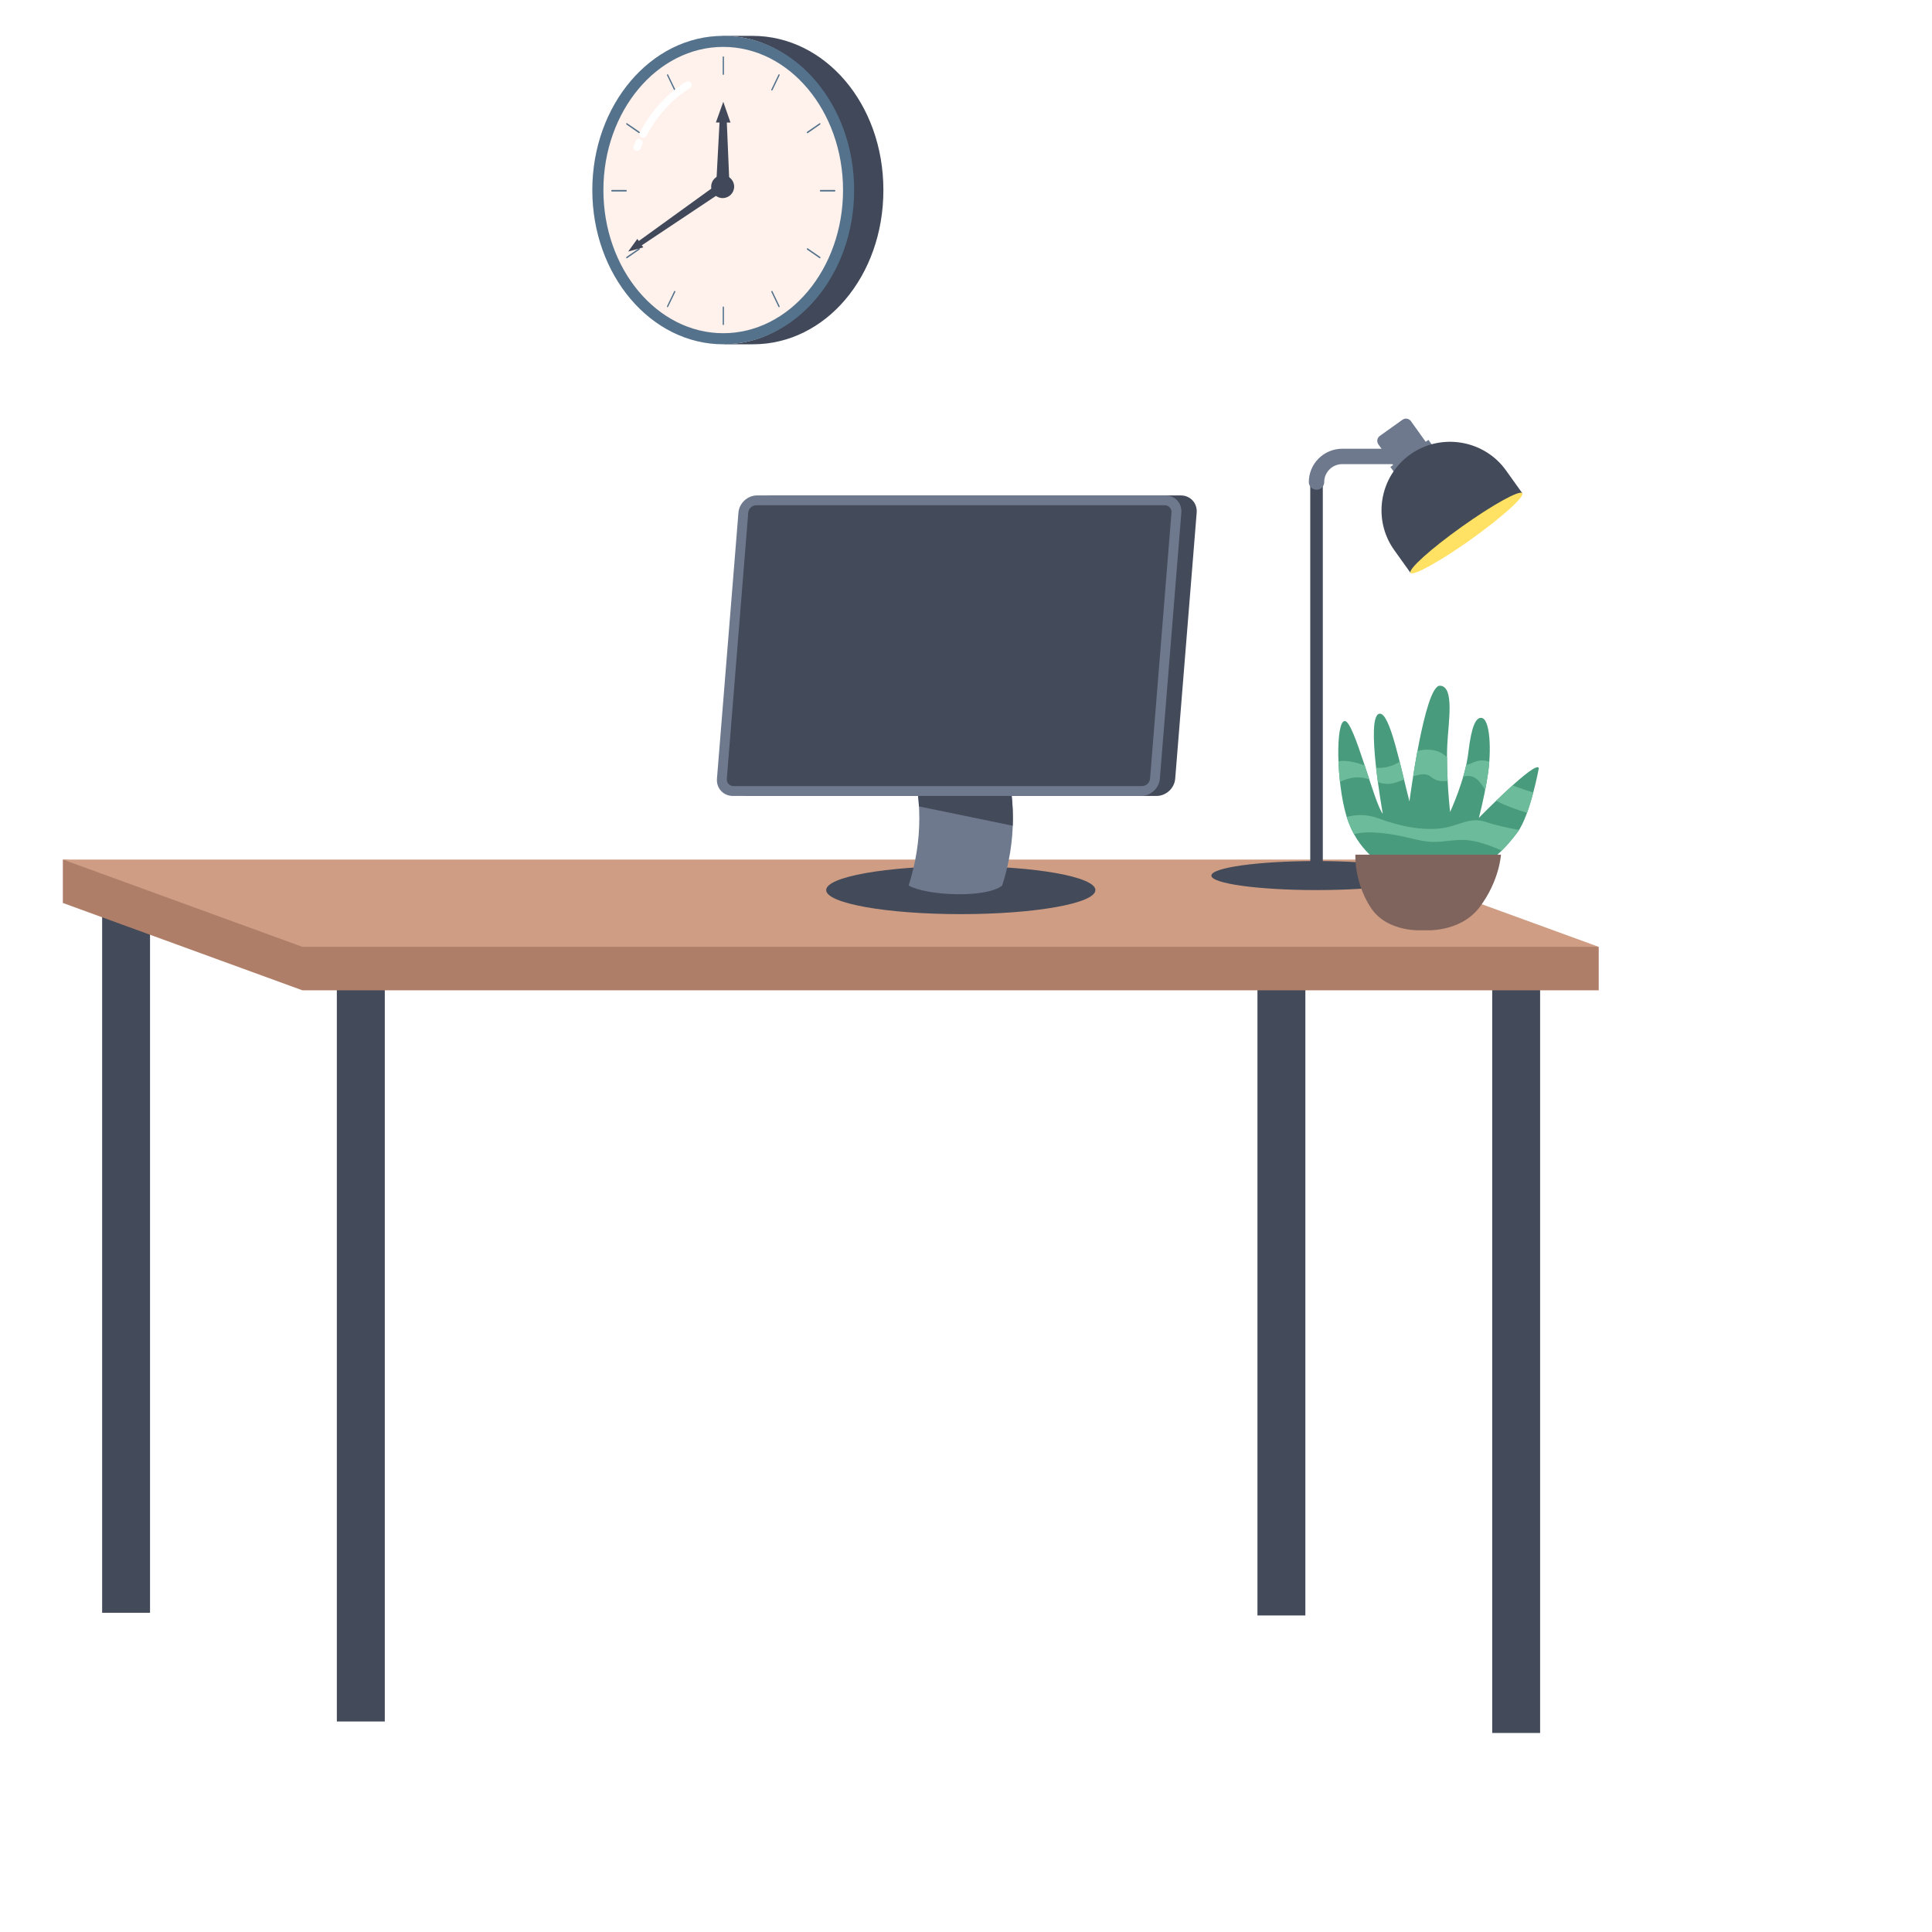 <svg xmlns="http://www.w3.org/2000/svg" xmlns:xlink="http://www.w3.org/1999/xlink" width="200" zoomAndPan="magnify" viewBox="0 0 150 150" height="200" preserveAspectRatio="xMidYMid meet" version="1.0"><defs><clipPath id="be6e84d8ee"><path d="M 115.719 74.891 L 119.594 74.891 L 119.594 134.547 L 115.719 134.547 Z M 115.719 74.891 " clip-rule="nonzero"/></clipPath><clipPath id="58faf4c955"><path d="M 4.879 66.578 L 124.125 66.578 L 124.125 77 L 4.879 77 Z M 4.879 66.578 " clip-rule="nonzero"/></clipPath><clipPath id="9ca9c3dd11"><path d="M 4.879 66.578 L 124.125 66.578 L 124.125 73.539 L 4.879 73.539 Z M 4.879 66.578 " clip-rule="nonzero"/></clipPath><clipPath id="6408a9f4c3"><path d="M 56 2.668 L 69 2.668 L 69 27 L 56 27 Z M 56 2.668 " clip-rule="nonzero"/></clipPath><clipPath id="6897a44936"><path d="M 45 2.668 L 66 2.668 L 66 27 L 45 27 Z M 45 2.668 " clip-rule="nonzero"/></clipPath><clipPath id="a4d05f40ba"><path d="M 45 2.668 L 67 2.668 L 67 27 L 45 27 Z M 45 2.668 " clip-rule="nonzero"/></clipPath></defs><rect x="-15" width="180" fill="#ffffff" y="-15" height="180" fill-opacity="1"/><rect x="-15" width="180" fill="#ffffff" y="-15" height="180" fill-opacity="1"/><rect x="-15" width="180" fill="#ffffff" y="-15" height="180" fill-opacity="1"/><path fill="#434a59" d="M 97.629 70.133 L 97.629 125.422 L 101.348 125.422 L 101.348 71.121 L 97.629 70.133 " fill-opacity="1" fill-rule="nonzero"/><g clip-path="url(#be6e84d8ee)"><path fill="#434a59" d="M 115.855 74.922 L 115.855 134.547 L 119.574 134.547 L 119.574 74.922 L 115.855 74.922 " fill-opacity="1" fill-rule="nonzero"/></g><path fill="#434a59" d="M 7.93 69.926 L 7.93 125.215 L 11.648 125.215 L 11.648 70.914 L 7.93 69.926 " fill-opacity="1" fill-rule="nonzero"/><path fill="#434a59" d="M 26.152 74.031 L 26.152 133.656 L 29.875 133.656 L 29.875 74.031 L 26.152 74.031 " fill-opacity="1" fill-rule="nonzero"/><g clip-path="url(#58faf4c955)"><path fill="#af7e68" d="M 116.801 72.91 L 105.527 70.105 L 45.895 70.105 L 4.879 66.734 L 4.879 70.105 L 23.477 76.887 L 124.125 76.887 L 124.125 73.512 L 116.801 72.91 " fill-opacity="1" fill-rule="nonzero"/></g><g clip-path="url(#9ca9c3dd11)"><path fill="#ce9d84" d="M 124.125 73.512 L 23.477 73.512 L 4.879 66.734 L 105.527 66.734 L 124.125 73.512 " fill-opacity="1" fill-rule="nonzero"/></g><path fill="#434a59" d="M 85.047 69.105 C 85.047 70.137 80.367 70.973 74.594 70.973 C 68.824 70.973 64.145 70.137 64.145 69.105 C 64.145 68.074 68.824 67.242 74.594 67.242 C 80.367 67.242 85.047 68.074 85.047 69.105 " fill-opacity="1" fill-rule="nonzero"/><path fill="#6e798e" d="M 77.812 68.754 C 76.578 69.742 72.004 69.562 70.547 68.754 C 71.652 65.266 71.652 61.797 70.547 58.312 C 72.969 58.312 75.391 58.312 77.812 58.312 C 78.918 61.797 78.918 65.266 77.812 68.754 " fill-opacity="1" fill-rule="nonzero"/><path fill="#434a59" d="M 78.086 59.254 C 77.641 59.191 77.129 59.145 76.531 59.133 C 74.414 59.09 72.148 59.062 70.766 59.051 C 71.09 60.238 71.281 61.422 71.348 62.609 L 78.629 64.109 C 78.688 62.492 78.508 60.875 78.086 59.254 " fill-opacity="1" fill-rule="nonzero"/><path fill="#434a59" d="M 89.797 61.797 L 58.086 61.797 C 57.348 61.797 56.797 61.195 56.855 60.461 L 58.523 39.801 C 58.582 39.062 59.23 38.465 59.969 38.465 L 91.68 38.465 C 92.414 38.465 92.969 39.062 92.91 39.801 L 91.242 60.461 C 91.184 61.195 90.535 61.797 89.797 61.797 " fill-opacity="1" fill-rule="nonzero"/><path fill="#434a59" d="M 88.504 61.414 L 57.059 61.414 C 56.461 61.414 56.012 60.926 56.059 60.328 L 57.703 39.934 C 57.75 39.336 58.281 38.848 58.879 38.848 L 90.324 38.848 C 90.922 38.848 91.375 39.336 91.324 39.934 L 89.68 60.328 C 89.633 60.926 89.102 61.414 88.504 61.414 " fill-opacity="1" fill-rule="nonzero"/><path fill="#6e798e" d="M 58.715 39.227 C 58.398 39.227 58.121 39.484 58.094 39.801 L 56.43 60.461 C 56.406 60.777 56.641 61.031 56.957 61.031 L 88.668 61.031 C 88.984 61.031 89.262 60.777 89.289 60.461 L 90.953 39.801 C 90.98 39.484 90.742 39.227 90.426 39.227 Z M 88.605 61.797 L 56.895 61.797 C 56.16 61.797 55.605 61.195 55.664 60.461 L 57.332 39.801 C 57.391 39.062 58.039 38.465 58.777 38.465 L 90.488 38.465 C 91.227 38.465 91.777 39.062 91.719 39.801 L 90.051 60.461 C 89.992 61.195 89.344 61.797 88.605 61.797 " fill-opacity="1" fill-rule="nonzero"/><g clip-path="url(#6408a9f4c3)"><path fill="#404859" d="M 56.242 26.73 L 56.059 2.785 L 58.43 2.785 C 64.043 2.785 68.586 8.059 68.586 14.758 C 68.586 21.457 64.082 26.73 58.469 26.73 L 56.242 26.73 " fill-opacity="1" fill-rule="nonzero"/></g><g clip-path="url(#6897a44936)"><path fill="#fff1eb" d="M 56.152 2.785 C 50.539 2.785 45.988 8.145 45.988 14.758 C 45.988 21.367 50.539 26.73 56.152 26.73 C 61.766 26.73 65.938 21.367 65.938 14.758 C 65.938 8.145 61.766 2.785 56.152 2.785 " fill-opacity="1" fill-rule="nonzero"/></g><g clip-path="url(#a4d05f40ba)"><path fill="#54728c" d="M 56.152 2.785 C 50.539 2.785 45.988 8.145 45.988 14.758 C 45.988 21.367 50.539 26.73 56.152 26.73 C 61.766 26.73 66.316 21.367 66.316 14.758 C 66.316 8.145 61.766 2.785 56.152 2.785 Z M 56.152 3.641 C 61.281 3.641 65.453 8.629 65.453 14.758 C 65.453 20.887 61.281 25.871 56.152 25.871 C 51.023 25.871 46.848 20.887 46.848 14.758 C 46.848 8.629 51.023 3.641 56.152 3.641 " fill-opacity="1" fill-rule="nonzero"/></g><path fill="#54728c" d="M 51.809 5.77 C 51.785 5.785 51.777 5.82 51.789 5.848 L 52.344 7.004 C 52.359 7.031 52.387 7.043 52.41 7.023 C 52.434 7.008 52.441 6.973 52.43 6.945 L 51.871 5.793 C 51.859 5.762 51.832 5.754 51.809 5.77 " fill-opacity="1" fill-rule="nonzero"/><path fill="#54728c" d="M 48.621 9.59 C 48.609 9.617 48.617 9.652 48.641 9.668 L 49.602 10.336 C 49.625 10.352 49.656 10.344 49.668 10.316 C 49.684 10.285 49.672 10.25 49.652 10.234 L 48.688 9.57 C 48.664 9.551 48.633 9.562 48.621 9.59 " fill-opacity="1" fill-rule="nonzero"/><path fill="#54728c" d="M 47.457 14.809 C 47.457 14.84 47.477 14.867 47.504 14.867 L 48.617 14.867 C 48.645 14.867 48.664 14.84 48.664 14.809 C 48.664 14.777 48.645 14.75 48.617 14.75 L 47.504 14.75 C 47.477 14.75 47.457 14.777 47.457 14.809 " fill-opacity="1" fill-rule="nonzero"/><path fill="#404859" d="M 56.715 9.516 L 56.156 7.902 L 55.582 9.508 L 55.863 9.512 L 55.629 13.918 C 55.621 14.195 55.844 14.426 56.121 14.426 C 56.398 14.426 56.621 14.203 56.617 13.926 L 56.43 9.512 L 56.715 9.516 " fill-opacity="1" fill-rule="nonzero"/><path fill="#ffffff" d="M 49.465 11.719 C 49.43 11.719 49.395 11.715 49.359 11.699 C 49.211 11.641 49.137 11.473 49.195 11.324 C 49.242 11.207 49.293 11.09 49.344 10.977 C 49.406 10.828 49.578 10.762 49.723 10.828 C 49.871 10.891 49.938 11.062 49.871 11.207 C 49.824 11.316 49.777 11.426 49.734 11.539 C 49.688 11.652 49.578 11.719 49.465 11.719 " fill-opacity="1" fill-rule="nonzero"/><path fill="#ffffff" d="M 49.938 10.691 C 49.895 10.691 49.848 10.68 49.805 10.66 C 49.664 10.586 49.609 10.41 49.684 10.27 C 51.129 7.523 53.191 6.395 53.277 6.352 C 53.418 6.273 53.594 6.328 53.668 6.469 C 53.742 6.609 53.691 6.781 53.551 6.859 C 53.527 6.871 51.555 7.957 50.195 10.539 C 50.145 10.637 50.043 10.691 49.938 10.691 " fill-opacity="1" fill-rule="nonzero"/><path fill="#404859" d="M 57 14.492 C 57 14.98 56.598 15.379 56.105 15.379 C 55.613 15.379 55.215 14.98 55.215 14.492 C 55.215 14 55.613 13.602 56.105 13.602 C 56.598 13.602 57 14 57 14.492 " fill-opacity="1" fill-rule="nonzero"/><path fill="#54728c" d="M 48.621 20.027 C 48.633 20.055 48.664 20.062 48.688 20.047 L 49.652 19.379 C 49.672 19.363 49.684 19.328 49.668 19.301 C 49.656 19.273 49.625 19.266 49.602 19.281 L 48.641 19.945 C 48.617 19.961 48.609 20 48.621 20.027 " fill-opacity="1" fill-rule="nonzero"/><path fill="#54728c" d="M 51.809 23.848 C 51.832 23.863 51.859 23.852 51.871 23.824 L 52.43 22.668 C 52.441 22.641 52.434 22.605 52.41 22.59 C 52.387 22.574 52.359 22.582 52.344 22.609 L 51.789 23.766 C 51.777 23.793 51.785 23.828 51.809 23.848 " fill-opacity="1" fill-rule="nonzero"/><path fill="#54728c" d="M 56.16 25.242 C 56.184 25.242 56.207 25.219 56.207 25.188 L 56.207 23.852 C 56.207 23.82 56.184 23.793 56.16 23.793 C 56.133 23.793 56.109 23.82 56.109 23.852 L 56.109 25.188 C 56.109 25.219 56.133 25.242 56.16 25.242 " fill-opacity="1" fill-rule="nonzero"/><path fill="#54728c" d="M 60.508 23.848 C 60.531 23.828 60.539 23.793 60.527 23.766 L 59.973 22.609 C 59.957 22.582 59.93 22.574 59.906 22.59 C 59.883 22.605 59.875 22.641 59.887 22.668 L 60.441 23.824 C 60.457 23.852 60.488 23.863 60.508 23.848 " fill-opacity="1" fill-rule="nonzero"/><path fill="#54728c" d="M 63.695 20.027 C 63.707 20 63.699 19.961 63.676 19.945 L 62.715 19.281 C 62.691 19.266 62.66 19.273 62.648 19.301 C 62.633 19.328 62.641 19.363 62.664 19.379 L 63.629 20.047 C 63.652 20.062 63.68 20.055 63.695 20.027 " fill-opacity="1" fill-rule="nonzero"/><path fill="#54728c" d="M 64.859 14.809 C 64.859 14.777 64.84 14.75 64.812 14.75 L 63.699 14.75 C 63.672 14.75 63.652 14.777 63.652 14.809 C 63.652 14.84 63.672 14.867 63.699 14.867 L 64.812 14.867 C 64.84 14.867 64.859 14.84 64.859 14.809 " fill-opacity="1" fill-rule="nonzero"/><path fill="#54728c" d="M 63.695 9.59 C 63.68 9.562 63.652 9.551 63.629 9.57 L 62.664 10.234 C 62.641 10.25 62.633 10.285 62.648 10.316 C 62.66 10.344 62.691 10.352 62.715 10.336 L 63.676 9.668 C 63.699 9.652 63.707 9.617 63.695 9.59 " fill-opacity="1" fill-rule="nonzero"/><path fill="#54728c" d="M 60.508 5.77 C 60.488 5.754 60.457 5.762 60.441 5.793 L 59.887 6.945 C 59.875 6.973 59.883 7.008 59.906 7.023 C 59.93 7.043 59.957 7.031 59.973 7.004 L 60.527 5.848 C 60.539 5.82 60.531 5.785 60.508 5.77 " fill-opacity="1" fill-rule="nonzero"/><path fill="#54728c" d="M 56.16 4.371 C 56.133 4.371 56.109 4.398 56.109 4.43 L 56.109 5.762 C 56.109 5.797 56.133 5.82 56.16 5.82 C 56.184 5.82 56.207 5.797 56.207 5.762 L 56.207 4.43 C 56.207 4.398 56.184 4.371 56.16 4.371 " fill-opacity="1" fill-rule="nonzero"/><path fill="#404859" d="M 49.484 18.547 L 48.77 19.531 L 49.945 19.207 L 49.832 19.043 L 56.395 14.668 C 56.559 14.559 56.602 14.336 56.488 14.176 C 56.375 14.012 56.152 13.977 55.992 14.09 L 49.598 18.711 L 49.484 18.547 " fill-opacity="1" fill-rule="nonzero"/><path fill="#434a59" d="M 110.383 67.98 C 110.383 68.602 106.727 69.105 102.215 69.105 C 97.703 69.105 94.051 68.602 94.051 67.98 C 94.051 67.359 97.703 66.852 102.215 66.852 C 106.727 66.852 110.383 67.359 110.383 67.98 " fill-opacity="1" fill-rule="nonzero"/><path fill="#6e798e" d="M 110.691 34.301 L 109.547 32.703 C 109.395 32.488 109.098 32.438 108.887 32.59 L 107.129 33.844 C 106.914 33.996 106.867 34.289 107.02 34.504 L 108.164 36.102 L 107.949 36.254 L 108.336 36.793 L 108.547 36.641 L 111.078 34.84 L 111.289 34.688 L 110.906 34.152 L 110.691 34.301 " fill-opacity="1" fill-rule="nonzero"/><path fill="#434a59" d="M 109.488 35.285 C 107.102 36.984 106.543 40.324 108.246 42.707 L 109.512 44.477 L 118.191 38.293 L 116.926 36.523 C 115.223 34.141 111.875 33.586 109.488 35.285 " fill-opacity="1" fill-rule="nonzero"/><path fill="#ffe164" d="M 118.191 38.293 C 118.387 38.562 116.602 40.168 114.207 41.879 C 111.809 43.586 109.707 44.75 109.512 44.477 C 109.316 44.203 111.102 42.598 113.5 40.891 C 115.895 39.184 117.996 38.02 118.191 38.293 " fill-opacity="1" fill-rule="nonzero"/><path fill="#434a59" d="M 102.215 67.629 C 101.945 67.629 101.727 67.41 101.727 67.141 L 101.727 37.426 C 101.727 36.059 102.84 34.949 104.211 34.949 L 108.168 34.949 C 108.438 34.949 108.656 35.168 108.656 35.438 C 108.656 35.707 108.438 35.926 108.168 35.926 L 104.211 35.926 C 103.379 35.926 102.703 36.598 102.703 37.426 L 102.703 67.141 C 102.703 67.41 102.484 67.629 102.215 67.629 " fill-opacity="1" fill-rule="nonzero"/><path fill="#6e798e" d="M 102.215 38.023 C 101.883 38.023 101.617 37.758 101.617 37.426 C 101.617 36 102.781 34.84 104.211 34.84 L 108.168 34.84 C 108.496 34.84 108.766 35.105 108.766 35.438 C 108.766 35.766 108.496 36.035 108.168 36.035 L 104.211 36.035 C 103.441 36.035 102.812 36.66 102.812 37.426 C 102.812 37.758 102.547 38.023 102.215 38.023 " fill-opacity="1" fill-rule="nonzero"/><path fill="#499b7d" d="M 107.359 67.141 C 107.359 67.141 105.371 66.082 104.555 63.418 C 103.738 60.758 103.684 55.926 104.422 55.98 C 105.152 56.035 106.707 62.441 107.359 63.176 C 107.359 63.176 105.977 55.523 107.113 55.41 C 107.93 55.328 108.746 59.617 109.43 62.223 C 109.43 62.223 110.598 53.195 111.797 53.238 C 112.953 53.277 112.445 56.121 112.367 57.824 C 112.258 60.188 112.586 63.039 112.586 63.039 C 112.586 63.039 113.754 60.543 114 58.438 C 114.246 56.332 114.598 55.707 115.008 55.734 C 115.688 55.781 115.824 58.227 115.496 60.27 C 115.211 62.07 114.816 63.5 114.816 63.5 C 114.816 63.5 119.309 58.914 119.473 59.645 C 119.473 59.645 118.816 63.273 117.812 64.625 C 116.805 65.973 115.578 67.168 114.246 67.547 C 112.91 67.926 107.359 67.141 107.359 67.141 " fill-opacity="1" fill-rule="nonzero"/><path fill="#6cbc9c" d="M 117.938 64.438 C 117.195 64.305 116.129 64.082 115.367 63.82 C 114.082 63.383 113.254 64.152 111.879 64.312 C 110.504 64.473 108.883 64.23 106.984 63.527 C 106.059 63.18 105.195 63.258 104.559 63.426 C 104.715 63.93 104.91 64.371 105.125 64.766 C 106.238 64.457 107.938 64.691 109.621 65.105 C 111.523 65.574 111.758 65.289 113.316 65.211 C 114.543 65.145 116.012 65.773 116.586 66.043 C 117.023 65.617 117.434 65.129 117.812 64.625 C 117.852 64.566 117.895 64.504 117.938 64.438 " fill-opacity="1" fill-rule="nonzero"/><path fill="#6cbc9c" d="M 103.918 59.109 C 103.938 59.621 103.977 60.16 104.035 60.699 C 104.25 60.598 104.496 60.504 104.781 60.434 C 105.391 60.277 105.867 60.367 106.309 60.508 C 106.191 60.152 106.07 59.781 105.953 59.418 C 105.43 59.266 104.91 59.082 104.285 59.074 C 104.16 59.074 104.035 59.086 103.918 59.109 " fill-opacity="1" fill-rule="nonzero"/><path fill="#6cbc9c" d="M 117.777 61.109 C 117.648 61.062 117.539 61.016 117.445 60.969 C 117.012 61.355 116.562 61.781 116.164 62.168 C 116.863 62.555 117.906 62.906 118.559 63.109 C 118.746 62.594 118.91 62.039 119.043 61.531 C 118.66 61.418 118.227 61.273 117.777 61.109 " fill-opacity="1" fill-rule="nonzero"/><path fill="#6cbc9c" d="M 113.836 59.395 C 113.77 59.695 113.691 59.996 113.609 60.289 C 114.516 60.066 114.906 60.688 115.309 61.336 C 115.371 61.004 115.438 60.645 115.496 60.27 C 115.555 59.898 115.602 59.516 115.629 59.137 C 114.762 58.844 114.383 59.281 113.836 59.395 " fill-opacity="1" fill-rule="nonzero"/><path fill="#6cbc9c" d="M 106.84 59.605 C 106.883 59.988 106.93 60.367 106.98 60.73 C 107.41 60.859 107.852 60.934 108.398 60.746 C 108.617 60.668 108.82 60.598 109.008 60.527 C 108.898 60.066 108.785 59.598 108.672 59.137 C 108.414 59.301 108.125 59.445 107.754 59.535 C 107.426 59.617 107.125 59.633 106.84 59.605 " fill-opacity="1" fill-rule="nonzero"/><path fill="#6cbc9c" d="M 111.082 60.297 C 111.445 60.59 111.812 60.711 112.395 60.621 C 112.363 60.047 112.344 59.422 112.348 58.793 C 112.02 58.504 111.652 58.219 110.852 58.207 C 110.539 58.199 110.277 58.242 110.047 58.32 C 109.918 59.016 109.805 59.691 109.711 60.277 C 110.32 60.082 110.746 60.023 111.082 60.297 " fill-opacity="1" fill-rule="nonzero"/><path fill="#7f635d" d="M 110.883 66.355 L 105.234 66.355 C 105.234 66.355 105.102 68.402 106.406 70.438 C 107.711 72.473 110.531 72.223 110.531 72.223 C 110.531 72.223 113.324 72.473 114.871 70.438 C 116.418 68.402 116.535 66.355 116.535 66.355 L 110.883 66.355 " fill-opacity="1" fill-rule="nonzero"/></svg>